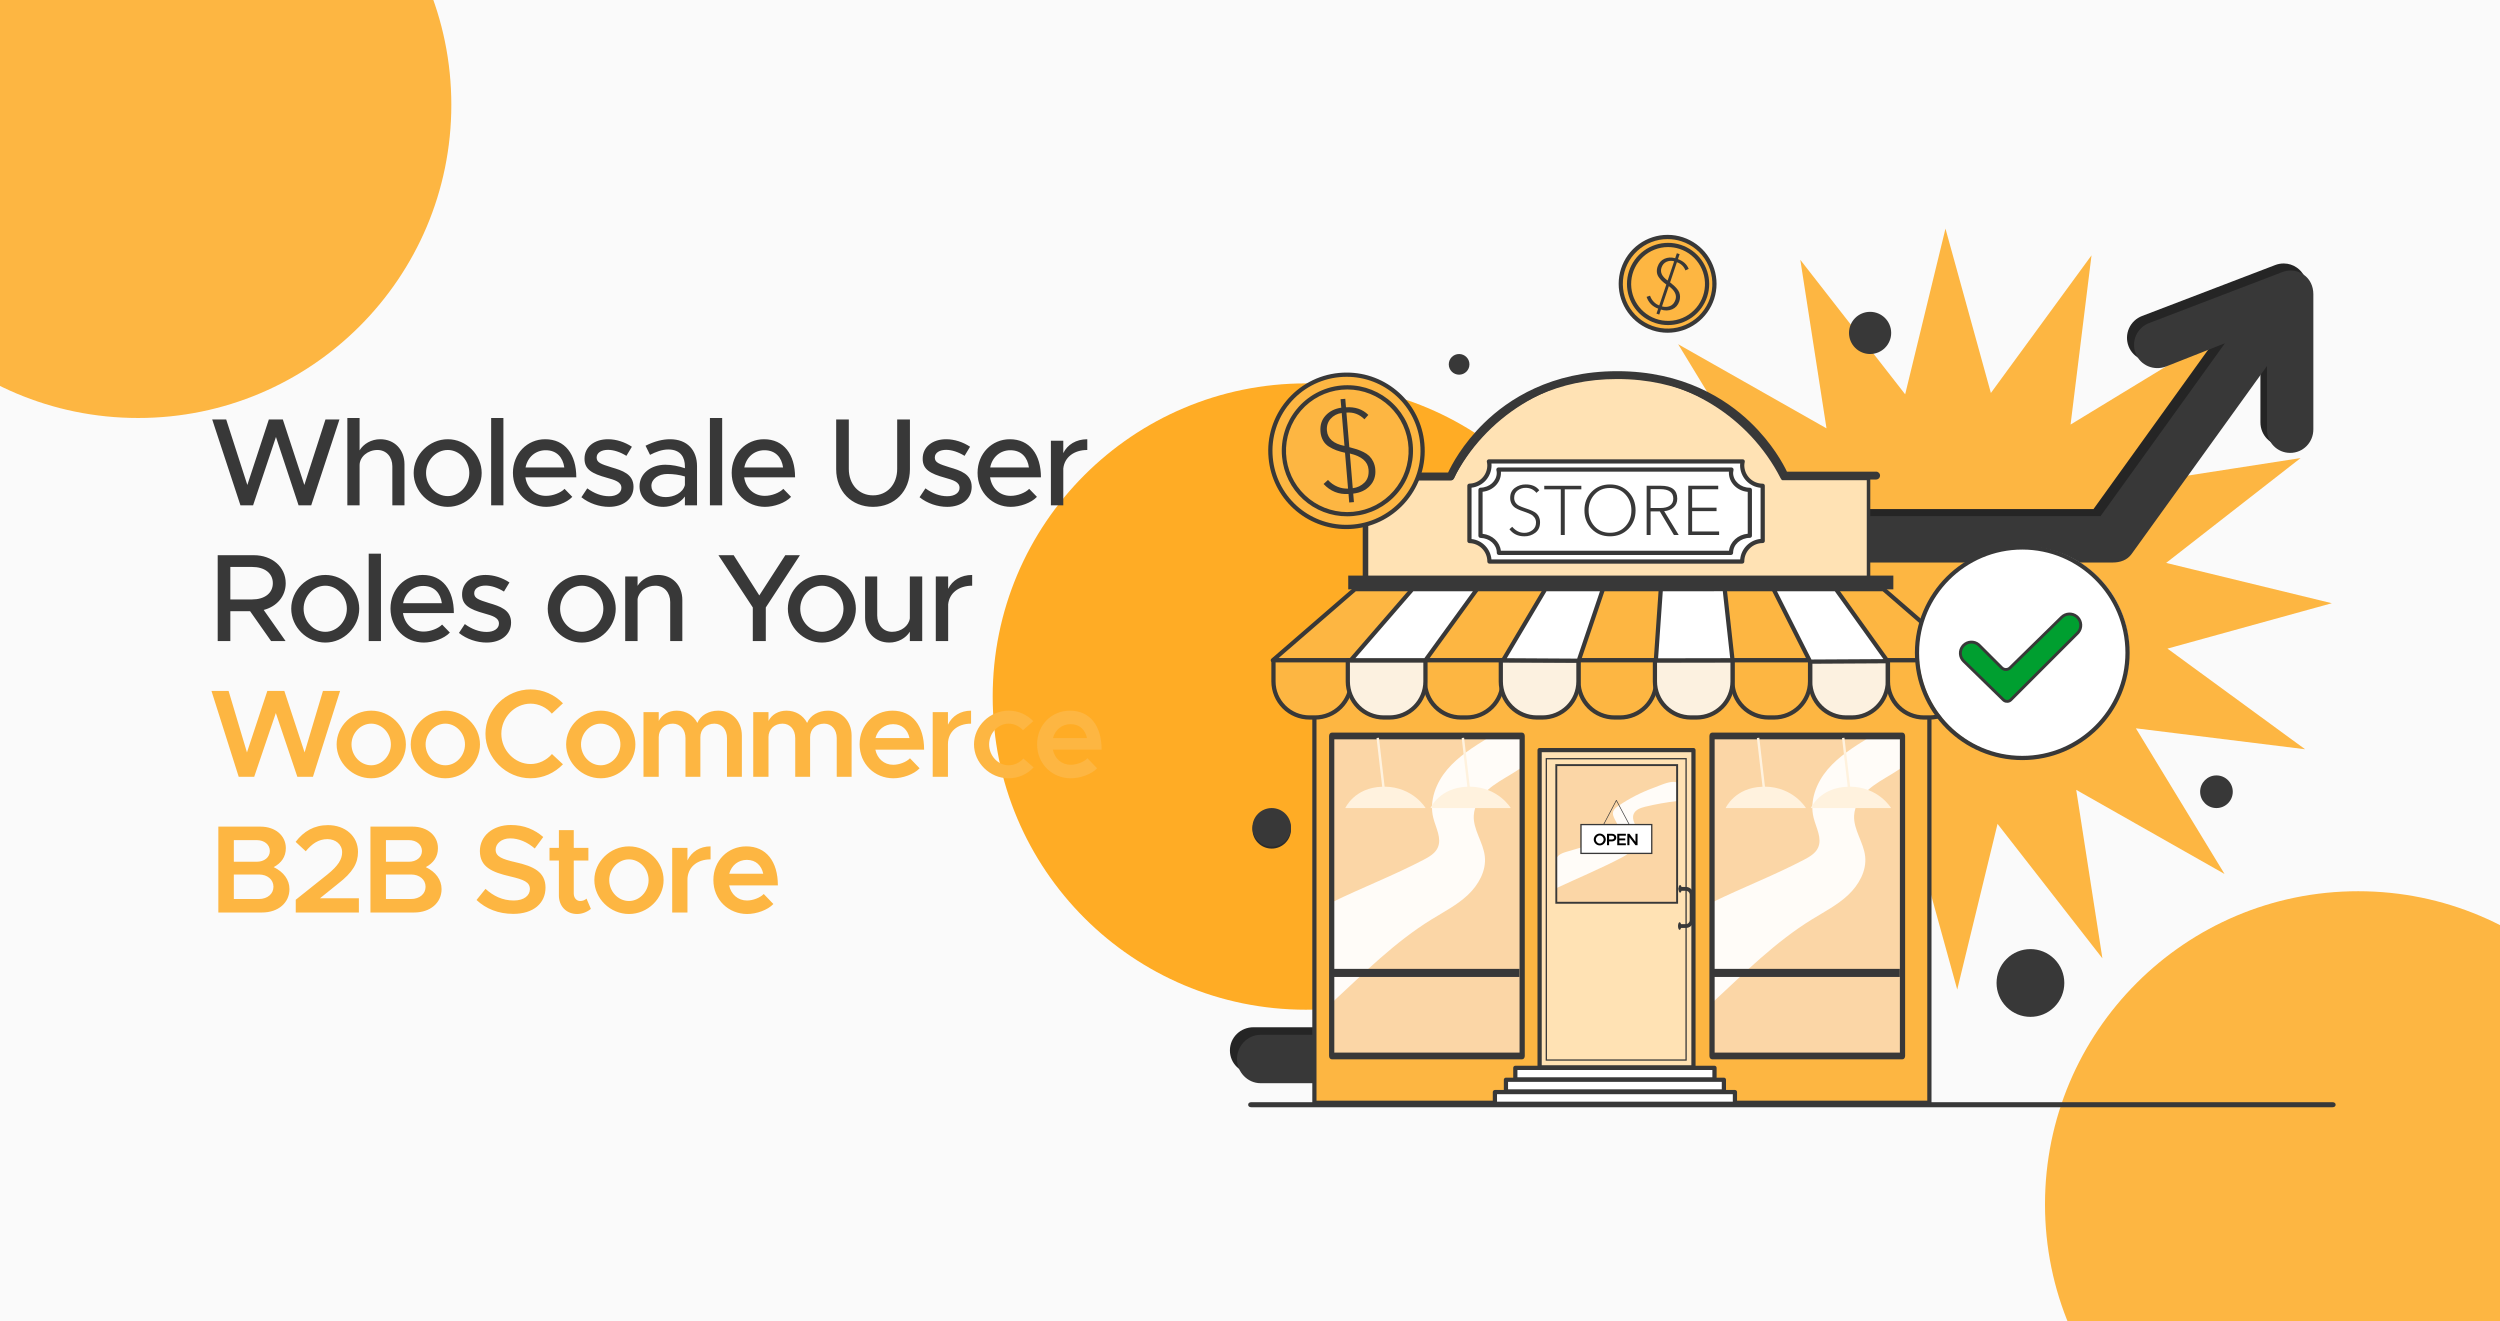 <svg xmlns="http://www.w3.org/2000/svg" width="350" height="185" viewBox="0 0 350 185" fill="none"><g clip-path="url(#clip0_1681_24253)"><rect width="350" height="185" fill="#FAFAFA"></rect><g filter="url(#filter0_f_1681_24253)"><circle cx="19.343" cy="14.676" r="43.843" fill="#FDB642"></circle></g><g filter="url(#filter1_f_1681_24253)"><circle cx="182.819" cy="97.517" r="43.843" fill="#FFAC25"></circle></g><g filter="url(#filter2_f_1681_24253)"><circle cx="330.142" cy="168.614" r="43.843" fill="#FDB642"></circle></g><path d="M33.664 70.75L29.709 58.727H31.669L34.627 67.897L37.637 58.727H39.597L42.607 67.897L45.564 58.727H47.524L43.569 70.75H41.802L38.634 61.178L35.432 70.75H33.664ZM53.231 61.492C55.226 61.492 56.626 62.945 56.626 64.993V70.75H54.928V65.29C54.928 63.943 54.071 62.998 52.846 62.998C51.481 62.998 50.343 63.96 50.343 65.132V70.75H48.628V58.517H50.343V63.05C50.886 62.14 51.988 61.492 53.231 61.492ZM62.692 70.96C60.102 70.96 57.914 68.79 57.914 66.218C57.914 63.645 60.102 61.492 62.692 61.492C65.264 61.492 67.434 63.645 67.434 66.218C67.434 68.79 65.264 70.96 62.692 70.96ZM62.692 69.455C64.319 69.455 65.702 67.985 65.702 66.218C65.702 64.468 64.319 62.998 62.692 62.998C61.029 62.998 59.647 64.468 59.647 66.218C59.647 67.985 61.029 69.455 62.692 69.455ZM68.761 70.75V58.517H70.476V70.75H68.761ZM76.447 69.42C77.392 69.42 78.495 69 79.037 68.44L80.122 69.56C79.317 70.418 77.742 70.96 76.465 70.96C73.945 70.96 71.81 68.983 71.81 66.2C71.81 63.487 73.822 61.492 76.325 61.492C79.09 61.492 80.682 63.593 80.682 66.83H73.56C73.787 68.335 74.89 69.42 76.447 69.42ZM76.395 63.032C74.995 63.032 73.857 63.977 73.577 65.448H79.002C78.81 64.047 77.952 63.032 76.395 63.032ZM85.263 70.96C83.933 70.96 82.48 70.487 81.395 69.612L82.218 68.37C83.18 69.07 84.213 69.472 85.28 69.472C86.295 69.472 86.995 69 86.995 68.3C86.995 67.46 86.068 67.198 84.948 66.882C82.865 66.305 81.833 65.71 81.833 64.24C81.815 62.578 83.198 61.492 85.123 61.492C86.295 61.492 87.485 61.895 88.465 62.542L87.695 63.82C86.82 63.278 85.91 62.98 85.123 62.98C84.23 62.98 83.53 63.365 83.53 64.047C83.53 64.748 84.09 64.957 85.613 65.43C87.1 65.868 88.693 66.358 88.693 68.16C88.693 69.875 87.24 70.96 85.263 70.96ZM93.804 61.492C96.236 61.492 97.584 63.032 97.584 65.272V70.75H95.886V69.507C95.221 70.453 93.979 70.96 92.876 70.96C90.951 70.96 89.534 69.84 89.534 68.073C89.534 66.27 91.161 65.062 93.156 65.062C94.049 65.062 95.011 65.255 95.886 65.552V65.272C95.886 64.135 95.361 62.928 93.559 62.928C92.666 62.928 91.791 63.278 91.004 63.68L90.374 62.403C91.669 61.755 92.806 61.492 93.804 61.492ZM93.209 69.595C94.329 69.595 95.589 69.035 95.886 67.915V66.707C95.151 66.48 94.311 66.358 93.419 66.358C92.211 66.358 91.196 67.04 91.196 68.02C91.196 69 92.071 69.595 93.209 69.595ZM99.389 70.75V58.517H101.104V70.75H99.389ZM107.075 69.42C108.02 69.42 109.122 69 109.665 68.44L110.75 69.56C109.945 70.418 108.37 70.96 107.092 70.96C104.572 70.96 102.437 68.983 102.437 66.2C102.437 63.487 104.45 61.492 106.952 61.492C109.717 61.492 111.31 63.593 111.31 66.83H104.187C104.415 68.335 105.517 69.42 107.075 69.42ZM107.022 63.032C105.622 63.032 104.485 63.977 104.205 65.448H109.63C109.437 64.047 108.58 63.032 107.022 63.032ZM122.228 70.96C119.2 70.96 117.065 68.772 117.065 65.692V58.727H118.833V65.657C118.833 67.81 120.233 69.35 122.228 69.35C124.205 69.35 125.605 67.81 125.605 65.657V58.727H127.39V65.692C127.39 68.772 125.238 70.96 122.228 70.96ZM132.606 70.96C131.276 70.96 129.823 70.487 128.738 69.612L129.561 68.37C130.523 69.07 131.556 69.472 132.623 69.472C133.638 69.472 134.338 69 134.338 68.3C134.338 67.46 133.411 67.198 132.291 66.882C130.208 66.305 129.176 65.71 129.176 64.24C129.158 62.578 130.541 61.492 132.466 61.492C133.638 61.492 134.828 61.895 135.808 62.542L135.038 63.82C134.163 63.278 133.253 62.98 132.466 62.98C131.573 62.98 130.873 63.365 130.873 64.047C130.873 64.748 131.433 64.957 132.956 65.43C134.443 65.868 136.036 66.358 136.036 68.16C136.036 69.875 134.583 70.96 132.606 70.96ZM141.497 69.42C142.442 69.42 143.544 69 144.087 68.44L145.172 69.56C144.367 70.418 142.792 70.96 141.514 70.96C138.994 70.96 136.859 68.983 136.859 66.2C136.859 63.487 138.872 61.492 141.374 61.492C144.139 61.492 145.732 63.593 145.732 66.83H138.609C138.837 68.335 139.939 69.42 141.497 69.42ZM141.444 63.032C140.044 63.032 138.907 63.977 138.627 65.448H144.052C143.859 64.047 143.002 63.032 141.444 63.032ZM148.86 63.435C149.437 62.245 150.662 61.492 152.22 61.492V62.998C150.347 62.998 149.017 64.03 148.86 65.605V70.75H147.127V61.703H148.86V63.435ZM39.999 81.647C39.999 83.502 38.739 84.92 36.919 85.392L39.982 89.75H37.952L35.012 85.567H32.247V89.75H30.479V77.728H35.537C38.074 77.728 39.999 79.355 39.999 81.647ZM32.247 79.373V83.922H35.292C37.024 83.922 38.197 83.065 38.197 81.647C38.197 80.23 37.024 79.373 35.292 79.373H32.247ZM45.55 89.96C42.96 89.96 40.772 87.79 40.772 85.218C40.772 82.645 42.96 80.493 45.55 80.493C48.122 80.493 50.292 82.645 50.292 85.218C50.292 87.79 48.122 89.96 45.55 89.96ZM45.55 88.455C47.177 88.455 48.56 86.985 48.56 85.218C48.56 83.468 47.177 81.998 45.55 81.998C43.887 81.998 42.505 83.468 42.505 85.218C42.505 86.985 43.887 88.455 45.55 88.455ZM51.62 89.75V77.517H53.334V89.75H51.62ZM59.305 88.42C60.25 88.42 61.353 88 61.895 87.44L62.98 88.56C62.175 89.418 60.6 89.96 59.323 89.96C56.803 89.96 54.668 87.983 54.668 85.2C54.668 82.487 56.68 80.493 59.183 80.493C61.948 80.493 63.54 82.593 63.54 85.83H56.418C56.645 87.335 57.748 88.42 59.305 88.42ZM59.253 82.032C57.853 82.032 56.715 82.978 56.435 84.448H61.86C61.668 83.047 60.81 82.032 59.253 82.032ZM68.121 89.96C66.791 89.96 65.338 89.487 64.253 88.612L65.076 87.37C66.038 88.07 67.071 88.472 68.138 88.472C69.153 88.472 69.853 88 69.853 87.3C69.853 86.46 68.926 86.198 67.806 85.882C65.723 85.305 64.691 84.71 64.691 83.24C64.673 81.578 66.056 80.493 67.981 80.493C69.153 80.493 70.343 80.895 71.323 81.543L70.553 82.82C69.678 82.278 68.768 81.98 67.981 81.98C67.088 81.98 66.388 82.365 66.388 83.047C66.388 83.748 66.948 83.957 68.471 84.43C69.958 84.868 71.551 85.358 71.551 87.16C71.551 88.875 70.098 89.96 68.121 89.96ZM81.459 89.96C78.869 89.96 76.682 87.79 76.682 85.218C76.682 82.645 78.869 80.493 81.459 80.493C84.032 80.493 86.202 82.645 86.202 85.218C86.202 87.79 84.032 89.96 81.459 89.96ZM81.459 88.455C83.087 88.455 84.469 86.985 84.469 85.218C84.469 83.468 83.087 81.998 81.459 81.998C79.797 81.998 78.414 83.468 78.414 85.218C78.414 86.985 79.797 88.455 81.459 88.455ZM92.131 80.493C94.126 80.493 95.526 81.945 95.526 83.993V89.75H93.829V84.29C93.829 82.942 92.971 81.998 91.746 81.998C90.486 81.998 89.401 82.82 89.261 83.888V89.75H87.529V80.703H89.261V82.015C89.804 81.123 90.906 80.493 92.131 80.493ZM105.392 89.75V85.043L100.58 77.728H102.715L106.302 83.362L109.942 77.728H111.99L107.212 85.043V89.75H105.392ZM115.078 89.96C112.488 89.96 110.3 87.79 110.3 85.218C110.3 82.645 112.488 80.493 115.078 80.493C117.65 80.493 119.82 82.645 119.82 85.218C119.82 87.79 117.65 89.96 115.078 89.96ZM115.078 88.455C116.705 88.455 118.088 86.985 118.088 85.218C118.088 83.468 116.705 81.998 115.078 81.998C113.415 81.998 112.033 83.468 112.033 85.218C112.033 86.985 113.415 88.455 115.078 88.455ZM127.377 80.703H129.11V89.75H127.377V88.438C126.835 89.33 125.732 89.96 124.507 89.96C122.512 89.96 121.112 88.507 121.112 86.46V80.703H122.81V86.162C122.81 87.51 123.667 88.455 124.892 88.455C126.152 88.455 127.237 87.632 127.377 86.565V80.703ZM132.743 82.435C133.321 81.245 134.546 80.493 136.103 80.493V81.998C134.231 81.998 132.901 83.03 132.743 84.605V89.75H131.011V80.703H132.743V82.435Z" fill="#383838"></path><path d="M33.419 108.75L29.604 96.728H32.002L34.574 105.337L37.427 96.728H39.807L42.642 105.337L45.214 96.728H47.612L43.814 108.75H41.627L38.617 99.825L35.589 108.75H33.419ZM51.976 108.96C49.351 108.96 47.128 106.79 47.128 104.217C47.128 101.645 49.351 99.493 51.976 99.493C54.601 99.493 56.823 101.645 56.823 104.217C56.823 106.79 54.601 108.96 51.976 108.96ZM51.976 107.14C53.463 107.14 54.723 105.81 54.723 104.217C54.723 102.642 53.463 101.312 51.976 101.312C50.471 101.312 49.211 102.642 49.211 104.217C49.211 105.81 50.471 107.14 51.976 107.14ZM62.35 108.96C59.725 108.96 57.502 106.79 57.502 104.217C57.502 101.645 59.725 99.493 62.35 99.493C64.975 99.493 67.197 101.645 67.197 104.217C67.197 106.79 64.975 108.96 62.35 108.96ZM62.35 107.14C63.837 107.14 65.097 105.81 65.097 104.217C65.097 102.642 63.837 101.312 62.35 101.312C60.845 101.312 59.585 102.642 59.585 104.217C59.585 105.81 60.845 107.14 62.35 107.14ZM74.282 108.96C70.852 108.96 67.964 106.107 67.964 102.73C67.964 99.353 70.852 96.517 74.282 96.517C76.049 96.517 77.659 97.27 78.814 98.46L77.257 99.912C76.522 99.055 75.437 98.513 74.282 98.513C72.059 98.513 70.187 100.437 70.187 102.73C70.187 105.04 72.059 106.965 74.282 106.965C75.454 106.965 76.522 106.422 77.274 105.565L78.814 107C77.659 108.207 76.049 108.96 74.282 108.96ZM84.107 108.96C81.482 108.96 79.259 106.79 79.259 104.217C79.259 101.645 81.482 99.493 84.107 99.493C86.732 99.493 88.954 101.645 88.954 104.217C88.954 106.79 86.732 108.96 84.107 108.96ZM84.107 107.14C85.594 107.14 86.854 105.81 86.854 104.217C86.854 102.642 85.594 101.312 84.107 101.312C82.602 101.312 81.342 102.642 81.342 104.217C81.342 105.81 82.602 107.14 84.107 107.14ZM100.553 99.493C102.443 99.493 103.861 100.945 103.861 102.992V108.75H101.778V103.342C101.778 102.152 101.061 101.312 100.028 101.312C98.856 101.312 98.051 102.1 98.051 103.202V108.75H95.968V103.342C95.968 102.152 95.251 101.312 94.201 101.312C93.046 101.312 92.223 102.1 92.223 103.202V108.75H90.088V99.703H92.223V100.927C92.678 100.052 93.606 99.493 94.743 99.493C96.021 99.493 97.071 100.14 97.631 101.207C98.068 100.157 99.206 99.493 100.553 99.493ZM115.918 99.493C117.808 99.493 119.225 100.945 119.225 102.992V108.75H117.143V103.342C117.143 102.152 116.425 101.312 115.393 101.312C114.22 101.312 113.415 102.1 113.415 103.202V108.75H111.333V103.342C111.333 102.152 110.615 101.312 109.565 101.312C108.41 101.312 107.588 102.1 107.588 103.202V108.75H105.453V99.703H107.588V100.927C108.043 100.052 108.97 99.493 110.108 99.493C111.385 99.493 112.435 100.14 112.995 101.207C113.433 100.157 114.57 99.493 115.918 99.493ZM125.052 107.07C125.892 107.07 126.89 106.685 127.397 106.16L128.745 107.56C127.957 108.4 126.382 108.96 125.07 108.96C122.48 108.96 120.345 106.982 120.345 104.2C120.345 101.487 122.375 99.493 124.947 99.493C127.747 99.493 129.375 101.61 129.375 104.952H122.55C122.812 106.195 123.757 107.07 125.052 107.07ZM125.035 101.382C123.845 101.382 122.882 102.135 122.567 103.325H127.327C127.082 102.187 126.312 101.382 125.035 101.382ZM132.713 101.452C133.29 100.245 134.463 99.493 135.95 99.493V101.312C134.008 101.312 132.713 102.467 132.713 104.182V108.75H130.578V99.703H132.713V101.452ZM141.19 108.96C138.582 108.96 136.36 106.79 136.36 104.217C136.36 101.645 138.582 99.493 141.225 99.493C142.59 99.493 143.797 100.07 144.655 100.962L143.22 102.222C142.73 101.68 141.977 101.312 141.207 101.312C139.72 101.312 138.477 102.642 138.477 104.217C138.477 105.81 139.72 107.14 141.207 107.14C141.995 107.14 142.765 106.772 143.272 106.195L144.707 107.437C143.832 108.365 142.625 108.96 141.19 108.96ZM149.903 107.07C150.743 107.07 151.74 106.685 152.248 106.16L153.595 107.56C152.808 108.4 151.233 108.96 149.92 108.96C147.33 108.96 145.195 106.982 145.195 104.2C145.195 101.487 147.225 99.493 149.798 99.493C152.598 99.493 154.225 101.61 154.225 104.952H147.4C147.663 106.195 148.608 107.07 149.903 107.07ZM149.885 101.382C148.695 101.382 147.733 102.135 147.418 103.325H152.178C151.933 102.187 151.163 101.382 149.885 101.382ZM30.567 127.75V115.727H36.464C38.547 115.727 40.017 116.987 40.017 118.737C40.017 119.962 39.387 120.82 38.319 121.397C39.702 122.062 40.524 123.165 40.524 124.477C40.524 126.402 38.932 127.75 36.692 127.75H30.567ZM32.737 120.645H35.939C37.007 120.645 37.777 120.015 37.777 119.14C37.777 118.247 37.007 117.617 35.939 117.617H32.737V120.645ZM32.737 125.86H36.254C37.444 125.86 38.284 125.142 38.284 124.145C38.284 123.147 37.444 122.43 36.254 122.43H32.737V125.86ZM41.405 127.75V125.965L45.833 122.43C47.355 121.205 47.898 120.295 47.898 119.315C47.898 118.177 46.935 117.477 45.85 117.477C44.59 117.477 43.68 118.125 42.805 119.175L41.388 117.862C42.525 116.375 43.978 115.517 45.92 115.517C48.3 115.517 50.12 117.04 50.12 119.262C50.12 120.855 49.385 122.132 47.32 123.725L44.8 125.755H50.243V127.75H41.405ZM51.862 127.75V115.727H57.76C59.842 115.727 61.312 116.987 61.312 118.737C61.312 119.962 60.682 120.82 59.615 121.397C60.997 122.062 61.82 123.165 61.82 124.477C61.82 126.402 60.227 127.75 57.987 127.75H51.862ZM54.032 120.645H57.235C58.302 120.645 59.072 120.015 59.072 119.14C59.072 118.247 58.302 117.617 57.235 117.617H54.032V120.645ZM54.032 125.86H57.55C58.74 125.86 59.58 125.142 59.58 124.145C59.58 123.147 58.74 122.43 57.55 122.43H54.032V125.86ZM71.856 127.943C69.791 127.943 68.041 127.242 66.712 126L67.972 124.442C69.074 125.44 70.352 126.07 71.927 126.07C73.414 126.07 74.184 125.335 74.184 124.477C74.184 123.48 73.326 123.147 71.401 122.692C68.916 122.115 67.184 121.397 67.184 119.14C67.184 117.04 68.969 115.5 71.507 115.5C73.414 115.5 74.849 116.147 76.056 117.18L74.867 118.79C73.817 117.88 72.609 117.372 71.419 117.372C70.212 117.372 69.389 118.107 69.389 118.947C69.389 119.927 70.281 120.277 72.189 120.715C74.692 121.275 76.371 122.08 76.371 124.267C76.371 126.42 74.727 127.943 71.856 127.943ZM82.111 125.807L82.724 127.242C82.216 127.68 81.481 127.96 80.799 127.96C79.294 127.96 78.244 126.875 78.244 125.352V120.47H76.931V118.702H78.244V116.217H80.326V118.702H82.374V120.47H80.326V125.09C80.326 125.702 80.711 126.14 81.219 126.14C81.586 126.14 81.919 126 82.111 125.807ZM88.056 127.96C85.431 127.96 83.208 125.79 83.208 123.217C83.208 120.645 85.431 118.492 88.056 118.492C90.681 118.492 92.903 120.645 92.903 123.217C92.903 125.79 90.681 127.96 88.056 127.96ZM88.056 126.14C89.543 126.14 90.803 124.81 90.803 123.217C90.803 121.642 89.543 120.312 88.056 120.312C86.551 120.312 85.291 121.642 85.291 123.217C85.291 124.81 86.551 126.14 88.056 126.14ZM96.243 120.452C96.82 119.245 97.993 118.492 99.48 118.492V120.312C97.537 120.312 96.243 121.467 96.243 123.182V127.75H94.108V118.702H96.243V120.452ZM104.579 126.07C105.419 126.07 106.417 125.685 106.924 125.16L108.272 126.56C107.484 127.4 105.909 127.96 104.597 127.96C102.007 127.96 99.872 125.982 99.872 123.2C99.872 120.487 101.902 118.492 104.474 118.492C107.274 118.492 108.902 120.61 108.902 123.952H102.077C102.339 125.195 103.284 126.07 104.579 126.07ZM104.562 120.382C103.372 120.382 102.409 121.135 102.094 122.325H106.854C106.609 121.187 105.839 120.382 104.562 120.382Z" fill="#FDB642"></path><path d="M272.366 32.007L278.723 55.018L292.812 35.746L289.88 59.438L310.272 47.026L298.496 67.792L322.086 64.128L303.259 78.807L326.456 84.45L303.445 90.806L322.716 104.896L299.024 101.964L311.436 122.356L290.67 110.579L294.335 134.169L279.655 115.342L274.013 138.539L267.656 115.528L253.566 134.8L256.499 111.108L236.107 123.52L247.883 102.754L224.293 106.418L243.12 91.739L219.924 86.097L242.935 79.739L223.663 65.65L247.355 68.583L234.942 48.191L255.709 59.967L252.045 36.376L266.723 55.203L272.366 32.007Z" fill="#FDB642"></path><path d="M319.706 62.416C317.885 62.416 316.459 60.941 316.459 59.121V50.253L297.477 76.6C296.858 77.465 295.849 77.836 294.786 77.836H259.214L216.443 148.858C215.847 149.849 214.775 150.307 213.621 150.307H175.484C173.664 150.307 172.188 148.881 172.188 147.061C172.188 145.241 173.664 143.815 175.484 143.815H211.755L254.526 72.755C255.122 71.763 256.194 71.273 257.349 71.273H293.088L310.501 47.069L302.254 50.322C300.554 50.973 298.648 50.17 297.996 48.47C297.842 48.068 297.768 47.638 297.78 47.207C297.791 46.776 297.888 46.352 298.065 45.958C298.241 45.565 298.494 45.21 298.808 44.914C299.122 44.619 299.491 44.388 299.895 44.236L318.553 37.097C318.93 36.955 319.33 36.883 319.732 36.886C320.388 36.887 321.026 37.09 321.561 37.469C322.455 38.083 322.951 39.102 322.951 40.188V59.121C322.952 60.941 321.526 62.416 319.706 62.416Z" fill="#252525"></path><path d="M320.623 63.405C318.802 63.405 317.377 61.929 317.377 60.109V51.242L298.428 77.553C297.81 78.418 296.836 78.752 295.773 78.752H260.203L217.432 149.987C216.836 150.979 215.764 151.648 214.609 151.648H176.473C174.652 151.648 173.177 150.081 173.177 148.261C173.177 146.441 174.652 144.874 176.473 144.874H212.744L255.515 73.78C256.112 72.789 257.183 72.261 258.338 72.261H294.077L311.489 48.056L303.242 51.31C301.542 51.962 299.636 51.159 298.985 49.459C298.83 49.056 298.756 48.627 298.768 48.196C298.78 47.765 298.877 47.34 299.053 46.947C299.229 46.553 299.482 46.198 299.796 45.903C300.11 45.607 300.48 45.377 300.883 45.225L319.542 38.085C319.919 37.943 320.318 37.872 320.721 37.874C321.379 37.874 321.957 38.073 322.515 38.457C323.409 39.072 323.868 40.09 323.868 41.176V60.109C323.869 61.929 322.443 63.405 320.623 63.405Z" fill="#383838"></path><path d="M326.543 155.014H175.185C174.94 155.014 174.741 154.907 174.741 154.661C174.741 154.416 174.94 154.308 175.185 154.308H326.543C326.789 154.308 326.988 154.416 326.988 154.661C326.988 154.906 326.789 155.014 326.543 155.014Z" fill="#383838"></path><path d="M249.547 66.735C245.302 58.479 236.578 52.449 226.346 52.449V52.416C216.325 52.416 207.511 58.479 203.266 66.735H191.062V81.978H261.629V66.735H249.547Z" fill="#FFE2B4"></path><path d="M261.676 82.26H191.18C191.016 82.26 190.78 81.962 190.78 81.799V66.692C190.78 66.529 191.016 66.453 191.18 66.453H203.086C207.602 57.915 216.747 52.149 226.428 52.149C226.476 52.153 226.523 52.169 226.565 52.196C236.179 52.249 245.24 57.912 249.727 66.45H261.676C261.839 66.45 261.841 66.526 261.841 66.689V81.796C261.841 81.962 261.839 82.26 261.676 82.26ZM191.557 81.695H261.347V67.229H249.547C249.436 67.229 249.335 67.047 249.283 66.947C244.905 58.393 235.934 52.807 226.428 52.807C226.379 52.807 226.333 52.765 226.292 52.744C216.821 52.796 207.898 58.43 203.53 66.964C203.479 67.064 203.377 67.231 203.266 67.231H191.557V81.695Z" fill="#383838"></path><path d="M270.115 93.905H184.014V154.392H270.115V93.905Z" fill="#FDB642"></path><path d="M270.114 154.689H184.017C183.939 154.689 183.863 154.658 183.808 154.602C183.752 154.546 183.721 154.471 183.721 154.392V93.905C183.721 93.826 183.752 93.751 183.808 93.695C183.863 93.64 183.939 93.609 184.017 93.609H270.114C270.153 93.609 270.192 93.616 270.228 93.631C270.264 93.646 270.296 93.668 270.324 93.695C270.351 93.723 270.373 93.755 270.388 93.791C270.403 93.827 270.411 93.866 270.411 93.905V154.392C270.411 154.431 270.403 154.47 270.388 154.506C270.373 154.542 270.351 154.575 270.324 154.602C270.296 154.63 270.264 154.652 270.228 154.666C270.192 154.681 270.153 154.689 270.114 154.689ZM184.31 154.096H269.818V94.201H184.31V154.096Z" fill="#383838"></path><path d="M266.351 103.04H239.684V147.833H266.351V103.04Z" fill="#FBD6A6"></path><g opacity="0.92"><path d="M266.528 103.04H262.001C261.865 103.124 261.729 103.208 261.593 103.292C259.526 104.572 257.423 105.882 255.854 107.738C254.285 109.594 253.313 112.124 253.903 114.483C254.256 115.894 255.133 117.368 254.524 118.686C254.158 119.478 253.347 119.95 252.575 120.355C248.442 122.524 244.056 124.215 239.862 126.252V140.248C244.277 136.155 248.557 131.868 253.671 128.715C255.408 127.644 257.25 126.699 258.738 125.301C260.225 123.904 261.342 121.929 261.123 119.9C260.911 117.924 259.477 116.166 259.576 114.179C259.646 112.805 260.458 111.56 261.481 110.636C262.504 109.713 263.726 109.054 264.9 108.337C265.455 107.998 265.996 107.639 266.532 107.272L266.528 103.04Z" fill="white"></path></g><path d="M266.35 148.304H239.684C239.481 148.304 239.317 148.092 239.317 147.833V103.04C239.317 102.779 239.481 102.568 239.684 102.568H266.35C266.553 102.568 266.717 102.78 266.717 103.04V147.833C266.717 148.094 266.553 148.304 266.35 148.304ZM240.051 147.362H265.984V103.51H240.051V147.362Z" fill="#383838"></path><path d="M265.974 136.773V135.641H239.953V136.773H265.974Z" fill="#383838"></path><g style="mix-blend-mode:multiply"><path d="M247.097 110.128L246.301 103.283L245.962 103.323L246.755 110.142C242.857 110.259 241.586 113.133 241.586 113.133H252.836C252.836 113.133 251.102 110.187 247.097 110.128Z" fill="#FFF2DE"></path></g><g style="mix-blend-mode:multiply"><path d="M259.019 110.128L258.222 103.283L257.884 103.323L258.678 110.142C254.779 110.259 253.508 113.133 253.508 113.133H264.758C264.758 113.133 263.024 110.187 259.019 110.128Z" fill="#FFF2DE"></path></g><path d="M213.102 103.04H186.436V147.833H213.102V103.04Z" fill="#FBD6A6"></path><g opacity="0.92"><path d="M213.28 103.04H208.753L208.344 103.292C206.277 104.572 204.174 105.882 202.606 107.738C201.037 109.594 200.065 112.124 200.655 114.483C201.008 115.894 201.885 117.368 201.276 118.686C200.91 119.478 200.099 119.95 199.327 120.355C195.193 122.524 190.808 124.215 186.614 126.252V140.248C191.028 136.155 195.308 131.868 200.422 128.715C202.16 127.644 204.002 126.699 205.49 125.301C206.978 123.904 208.094 121.929 207.875 119.9C207.663 117.924 206.229 116.166 206.327 114.179C206.398 112.805 207.209 111.56 208.233 110.636C209.257 109.713 210.478 109.054 211.652 108.337C212.206 107.998 212.748 107.639 213.284 107.272L213.28 103.04Z" fill="white"></path></g><path d="M213.102 148.304H186.436C186.233 148.304 186.069 148.092 186.069 147.833V103.04C186.069 102.779 186.233 102.568 186.436 102.568H213.102C213.305 102.568 213.469 102.78 213.469 103.04V147.833C213.469 148.094 213.303 148.304 213.102 148.304ZM186.803 147.362H212.738V103.51H186.803V147.362Z" fill="#383838"></path><path d="M212.726 136.774V135.642H186.704V136.774H212.726Z" fill="#383838"></path><g style="mix-blend-mode:multiply"><path d="M193.848 110.128L193.052 103.283L192.714 103.323L193.507 110.142C189.609 110.259 188.337 113.133 188.337 113.133H199.588C199.588 113.133 197.853 110.187 193.848 110.128Z" fill="#FFF2DE"></path></g><g style="mix-blend-mode:multiply"><path d="M205.771 110.128L204.974 103.283L204.636 103.323L205.429 110.142C201.531 110.259 200.26 113.133 200.26 113.133H211.51C211.51 113.133 209.774 110.187 205.771 110.128Z" fill="#FFF2DE"></path></g><path d="M237.085 105.012H215.545V149.438H237.085V105.012Z" fill="#FFE2B4"></path><path d="M237.083 149.734H215.545C215.506 149.734 215.467 149.727 215.431 149.712C215.396 149.697 215.363 149.675 215.335 149.648C215.308 149.62 215.286 149.587 215.271 149.551C215.256 149.515 215.249 149.477 215.249 149.438V105.012C215.249 104.973 215.256 104.935 215.271 104.899C215.286 104.863 215.308 104.83 215.335 104.803C215.363 104.775 215.396 104.753 215.431 104.738C215.467 104.723 215.506 104.716 215.545 104.716H237.083C237.162 104.716 237.237 104.747 237.293 104.803C237.348 104.858 237.38 104.934 237.38 105.012V149.438C237.38 149.517 237.348 149.592 237.293 149.648C237.237 149.703 237.162 149.734 237.083 149.734ZM215.843 149.142H236.79V105.309H215.843V149.142Z" fill="#383838"></path><path d="M236.142 148.495H216.395V106.129H236.142V148.495ZM216.575 148.316H235.962V106.309H216.575V148.316Z" fill="#383838"></path><path d="M234.796 107.116H217.88V126.384H234.796V107.116Z" fill="#FBD6A6"></path><g opacity="0.92"><path d="M230.33 112.941C231.802 112.587 233.293 112.321 234.796 112.144V110.426C234.796 109.801 235.026 109.48 234.334 109.461C233.487 109.437 232.348 109.985 231.562 110.271C229.792 110.913 228.109 111.774 226.552 112.834C226.27 113.026 225.979 113.244 225.863 113.563C225.562 114.385 226.576 115.148 226.568 116.023C226.564 116.487 226.259 116.907 225.877 117.171C225.494 117.435 225.041 117.569 224.595 117.7L219.404 119.222C218.97 119.349 218.522 119.485 218.184 119.783C217.582 120.313 217.88 120.923 217.88 121.6V124.343C220.929 122.925 224.063 121.616 227.042 120.058C227.781 119.672 228.491 119.179 228.947 118.483C229.156 118.174 229.296 117.823 229.356 117.455C229.417 117.086 229.396 116.71 229.296 116.35C229.08 115.574 228.365 114.783 228.724 113.942C228.982 113.34 229.694 113.099 230.33 112.941Z" fill="white"></path></g><path d="M234.93 126.519H217.748V106.982H234.934L234.93 126.519ZM218.015 126.248H234.66V107.251H218.015V126.248ZM236.018 129.914H235.274C235.202 129.914 235.134 129.886 235.083 129.835C235.033 129.785 235.004 129.716 235.004 129.645C235.004 129.573 235.033 129.505 235.083 129.454C235.134 129.404 235.202 129.375 235.274 129.375H236.018C236.162 129.375 236.3 129.318 236.401 129.216C236.503 129.115 236.56 128.977 236.56 128.833V125.251C236.56 125.107 236.503 124.969 236.401 124.868C236.3 124.766 236.162 124.709 236.018 124.709H235.274C235.202 124.709 235.134 124.68 235.083 124.63C235.033 124.579 235.004 124.511 235.004 124.439C235.004 124.368 235.033 124.299 235.083 124.248C235.134 124.198 235.202 124.169 235.274 124.169H236.018C236.305 124.17 236.58 124.284 236.782 124.487C236.985 124.689 237.099 124.964 237.099 125.251V128.833C237.099 129.12 236.985 129.395 236.782 129.597C236.58 129.8 236.305 129.914 236.018 129.914Z" fill="#383838"></path><path d="M235.438 124.439C235.438 124.142 235.338 123.901 235.214 123.901C235.09 123.901 234.989 124.142 234.989 124.439C234.989 124.736 235.09 124.977 235.214 124.977C235.337 124.977 235.438 124.737 235.438 124.439ZM235.371 129.645C235.371 129.348 235.27 129.106 235.147 129.106C235.023 129.106 234.922 129.348 234.922 129.645C234.922 129.942 235.023 130.183 235.147 130.183C235.271 130.183 235.371 129.943 235.371 129.645Z" fill="#383838"></path><path d="M263.684 82.479H189.701L178.196 92.439H275.19L263.684 82.479Z" fill="#FDB642"></path><path d="M275.189 92.736H178.195C178.135 92.736 178.076 92.717 178.027 92.683C177.977 92.648 177.939 92.599 177.918 92.543C177.897 92.486 177.894 92.425 177.909 92.366C177.923 92.308 177.956 92.255 178.001 92.216L189.507 82.255C189.561 82.209 189.63 82.184 189.701 82.184H263.687C263.758 82.184 263.827 82.209 263.881 82.255L275.383 92.216C275.429 92.255 275.461 92.308 275.476 92.366C275.491 92.425 275.488 92.486 275.466 92.543C275.445 92.599 275.408 92.648 275.358 92.683C275.308 92.717 275.249 92.736 275.189 92.736ZM178.989 92.143H274.395L263.574 82.775H189.811L178.989 92.143Z" fill="#383838"></path><path d="M258.465 100.447H259.251C260.588 100.447 261.87 99.916 262.815 98.971C263.761 98.025 264.292 96.743 264.292 95.406V92.443H253.424V95.406C253.424 96.743 253.955 98.025 254.901 98.971C255.846 99.916 257.128 100.447 258.465 100.447Z" fill="#FCF1E0"></path><path d="M259.253 100.744H258.465C257.05 100.742 255.693 100.179 254.693 99.179C253.692 98.178 253.129 96.822 253.127 95.407V92.443C253.127 92.364 253.159 92.289 253.214 92.233C253.27 92.178 253.345 92.146 253.424 92.146H264.291C264.37 92.146 264.445 92.178 264.501 92.233C264.556 92.289 264.587 92.364 264.587 92.443V95.407C264.586 96.821 264.023 98.177 263.023 99.177C262.024 100.178 260.668 100.741 259.253 100.744ZM253.722 92.736V95.407C253.724 96.665 254.224 97.871 255.114 98.76C256.003 99.65 257.209 100.15 258.467 100.151H259.253C260.511 100.15 261.717 99.65 262.607 98.76C263.496 97.871 263.997 96.665 263.998 95.407V92.736H253.722Z" fill="#383838"></path><path d="M264.314 92.439H275.181V99.247C275.181 99.565 275.055 99.87 274.83 100.095C274.605 100.32 274.3 100.446 273.982 100.446H265.514C265.196 100.446 264.891 100.32 264.666 100.095C264.441 99.87 264.314 99.565 264.314 99.247V92.439Z" fill="#FDB642"></path><path d="M270.142 100.744H269.355C267.94 100.742 266.583 100.179 265.583 99.178C264.582 98.178 264.02 96.822 264.018 95.407V92.443C264.018 92.364 264.049 92.289 264.105 92.233C264.16 92.178 264.236 92.146 264.314 92.146H275.181C275.26 92.146 275.335 92.178 275.391 92.233C275.447 92.289 275.478 92.364 275.478 92.443V95.407C275.476 96.821 274.913 98.178 273.913 99.178C272.913 100.179 271.556 100.742 270.142 100.744ZM264.611 92.736V95.407C264.612 96.664 265.112 97.87 266.002 98.76C266.891 99.649 268.097 100.15 269.355 100.151H270.142C271.399 100.15 272.605 99.649 273.495 98.76C274.384 97.87 274.884 96.664 274.886 95.407V92.736H264.611Z" fill="#383838"></path><path d="M242.537 92.439H253.405V99.247C253.405 99.565 253.278 99.87 253.053 100.095C252.828 100.32 252.523 100.446 252.205 100.446H243.737C243.419 100.446 243.114 100.32 242.889 100.095C242.664 99.87 242.537 99.565 242.537 99.247V92.439Z" fill="#FDB642"></path><path d="M248.365 100.744H247.579C246.164 100.742 244.807 100.179 243.807 99.179C242.806 98.178 242.243 96.822 242.241 95.407V92.443C242.241 92.364 242.272 92.289 242.328 92.233C242.384 92.178 242.459 92.146 242.538 92.146H253.405C253.444 92.146 253.482 92.154 253.518 92.169C253.554 92.184 253.587 92.206 253.614 92.233C253.642 92.261 253.663 92.293 253.678 92.329C253.693 92.365 253.701 92.404 253.701 92.443V95.407C253.699 96.821 253.136 98.178 252.136 99.178C251.136 100.179 249.78 100.741 248.365 100.744ZM242.834 92.736V95.407C242.835 96.665 243.336 97.871 244.225 98.76C245.115 99.65 246.321 100.15 247.579 100.151H248.365C249.623 100.15 250.829 99.65 251.718 98.76C252.608 97.871 253.108 96.665 253.11 95.407V92.736H242.834Z" fill="#383838"></path><path d="M220.988 92.439H231.855V99.247C231.855 99.565 231.729 99.87 231.504 100.095C231.279 100.32 230.974 100.446 230.655 100.446H222.187C221.869 100.446 221.564 100.32 221.339 100.095C221.114 99.87 220.988 99.565 220.988 99.247V92.439Z" fill="#FDB642"></path><path d="M226.815 100.744H226.029C224.614 100.742 223.258 100.179 222.257 99.179C221.256 98.178 220.693 96.822 220.692 95.407V92.443C220.692 92.364 220.723 92.289 220.778 92.233C220.834 92.178 220.909 92.146 220.988 92.146H231.855C231.894 92.146 231.933 92.154 231.969 92.169C232.005 92.184 232.037 92.206 232.065 92.233C232.092 92.261 232.114 92.293 232.129 92.329C232.143 92.365 232.151 92.404 232.151 92.443V95.407C232.149 96.821 231.587 98.178 230.586 99.178C229.586 100.179 228.23 100.741 226.815 100.744ZM221.284 92.736V95.407C221.286 96.665 221.786 97.871 222.676 98.76C223.565 99.65 224.771 100.15 226.029 100.151H226.815C228.073 100.15 229.279 99.65 230.169 98.76C231.058 97.871 231.559 96.665 231.56 95.407V92.736H221.284Z" fill="#383838"></path><path d="M199.495 92.439H210.362V99.247C210.362 99.565 210.235 99.87 210.011 100.095C209.786 100.32 209.48 100.446 209.162 100.446H200.694C200.376 100.446 200.071 100.32 199.846 100.095C199.621 99.87 199.495 99.565 199.495 99.247V92.439Z" fill="#FDB642"></path><path d="M205.322 100.744H204.536C203.121 100.742 201.764 100.179 200.764 99.178C199.763 98.178 199.201 96.822 199.199 95.407V92.443C199.199 92.404 199.206 92.365 199.221 92.329C199.236 92.293 199.258 92.261 199.285 92.233C199.313 92.206 199.345 92.184 199.381 92.169C199.417 92.154 199.456 92.146 199.495 92.146H210.362C210.401 92.146 210.439 92.154 210.475 92.169C210.511 92.184 210.544 92.206 210.571 92.233C210.599 92.261 210.621 92.293 210.636 92.329C210.651 92.365 210.658 92.404 210.658 92.443V95.407C210.656 96.821 210.094 98.178 209.093 99.178C208.093 100.179 206.737 100.741 205.322 100.744ZM199.791 92.736V95.407C199.793 96.665 200.293 97.871 201.182 98.76C202.072 99.65 203.278 100.15 204.536 100.151H205.322C206.58 100.15 207.786 99.65 208.676 98.76C209.565 97.871 210.065 96.665 210.067 95.407V92.736H199.791Z" fill="#383838"></path><path fill-rule="evenodd" clip-rule="evenodd" d="M189.152 92.439H178.285V95.843V95.93C178.31 96.796 179.07 98.774 182 100.446H187.953C188.271 100.446 188.576 100.32 188.801 100.095C189.026 99.87 189.152 99.565 189.152 99.247V92.439Z" fill="#FDB642"></path><path d="M184.113 100.744H183.326C181.911 100.742 180.555 100.179 179.554 99.179C178.554 98.178 177.991 96.822 177.989 95.407V92.443C177.989 92.364 178.02 92.289 178.076 92.233C178.131 92.178 178.207 92.146 178.285 92.146H189.152C189.191 92.146 189.23 92.154 189.266 92.169C189.302 92.184 189.334 92.206 189.362 92.233C189.389 92.261 189.411 92.293 189.426 92.329C189.441 92.365 189.448 92.404 189.448 92.443V95.407C189.447 96.821 188.884 98.178 187.884 99.178C186.884 100.179 185.527 100.742 184.113 100.744ZM178.584 92.736V95.407C178.585 96.665 179.086 97.871 179.975 98.76C180.865 99.65 182.071 100.15 183.329 100.151H184.115C185.373 100.15 186.579 99.65 187.468 98.76C188.358 97.871 188.858 96.665 188.86 95.407V92.736H178.584Z" fill="#383838"></path><path d="M236.73 100.447H237.516C238.853 100.447 240.135 99.916 241.081 98.971C242.026 98.025 242.557 96.743 242.558 95.406V92.443H231.69V95.406C231.69 96.743 232.221 98.025 233.167 98.971C234.112 99.916 235.394 100.447 236.73 100.447Z" fill="#FCF1E0"></path><path d="M237.517 100.744H236.73C235.315 100.742 233.959 100.179 232.958 99.179C231.957 98.178 231.395 96.822 231.393 95.407V92.443C231.393 92.404 231.4 92.365 231.415 92.329C231.43 92.293 231.452 92.261 231.48 92.233C231.507 92.206 231.54 92.184 231.576 92.169C231.612 92.154 231.65 92.146 231.689 92.146H242.556C242.595 92.146 242.634 92.154 242.67 92.169C242.706 92.184 242.738 92.206 242.766 92.233C242.793 92.261 242.815 92.293 242.83 92.329C242.845 92.365 242.852 92.404 242.852 92.443V95.407C242.85 96.821 242.288 98.178 241.288 99.178C240.287 100.179 238.931 100.741 237.517 100.744ZM231.986 92.736V95.407C231.987 96.665 232.487 97.871 233.377 98.76C234.266 99.65 235.473 100.15 236.73 100.151H237.517C238.775 100.15 239.981 99.65 240.87 98.76C241.76 97.871 242.26 96.665 242.261 95.407V92.736H231.986Z" fill="#383838"></path><path d="M215.154 100.447H215.939C216.601 100.447 217.257 100.317 217.868 100.064C218.48 99.81 219.036 99.439 219.504 98.971C219.972 98.503 220.343 97.947 220.597 97.336C220.85 96.724 220.98 96.069 220.98 95.406V92.443H210.113V95.406C210.113 96.743 210.644 98.025 211.589 98.971C212.535 99.916 213.817 100.447 215.154 100.447Z" fill="#FCF1E0"></path><path d="M215.939 100.744H215.154C213.739 100.742 212.382 100.179 211.381 99.179C210.381 98.178 209.818 96.822 209.816 95.407V92.443C209.816 92.364 209.847 92.289 209.903 92.233C209.958 92.178 210.034 92.146 210.112 92.146H220.98C221.018 92.146 221.057 92.154 221.093 92.169C221.129 92.184 221.162 92.206 221.189 92.233C221.217 92.261 221.238 92.293 221.253 92.329C221.268 92.365 221.276 92.404 221.276 92.443V95.407C221.274 96.822 220.711 98.178 219.711 99.178C218.71 100.179 217.354 100.742 215.939 100.744ZM210.409 92.736V95.407C210.411 96.665 210.912 97.871 211.801 98.76C212.691 99.65 213.897 100.15 215.155 100.151H215.94C217.198 100.15 218.404 99.65 219.294 98.76C220.183 97.871 220.684 96.665 220.685 95.407V92.736H210.409Z" fill="#383838"></path><path d="M193.735 100.447H194.521C195.858 100.447 197.14 99.916 198.085 98.971C199.031 98.025 199.562 96.743 199.562 95.406V92.443H188.695V95.406C188.695 96.743 189.226 98.025 190.171 98.97C191.116 99.915 192.398 100.447 193.735 100.447Z" fill="#FCF1E0"></path><path d="M194.521 100.744H193.735C192.32 100.742 190.963 100.179 189.963 99.179C188.962 98.178 188.399 96.822 188.397 95.407V92.443C188.397 92.364 188.429 92.289 188.484 92.233C188.54 92.178 188.615 92.146 188.694 92.146H199.561C199.64 92.146 199.715 92.178 199.771 92.233C199.826 92.289 199.857 92.364 199.857 92.443V95.407C199.856 96.821 199.293 98.178 198.293 99.178C197.292 100.179 195.936 100.742 194.521 100.744ZM188.99 92.736V95.407C188.992 96.665 189.492 97.871 190.382 98.76C191.271 99.65 192.477 100.15 193.735 100.151H194.521C195.779 100.15 196.985 99.65 197.875 98.76C198.764 97.871 199.265 96.665 199.266 95.407V92.736H188.99Z" fill="#383838"></path><path d="M221.016 92.503L224.409 82.479H216.339L210.435 92.439L221.016 92.503Z" fill="white"></path><path d="M221.016 92.798L210.435 92.736C210.382 92.735 210.331 92.721 210.287 92.694C210.242 92.668 210.205 92.63 210.179 92.585C210.153 92.54 210.14 92.488 210.14 92.436C210.141 92.384 210.155 92.333 210.181 92.288L216.086 82.328C216.112 82.283 216.149 82.247 216.194 82.221C216.239 82.196 216.289 82.182 216.341 82.182H224.409C224.456 82.182 224.503 82.193 224.545 82.215C224.587 82.236 224.623 82.267 224.651 82.305C224.679 82.344 224.697 82.388 224.704 82.435C224.711 82.482 224.706 82.529 224.691 82.574L221.298 92.594C221.279 92.654 221.241 92.706 221.19 92.742C221.14 92.779 221.079 92.799 221.016 92.798ZM210.953 92.146L220.804 92.205L223.996 82.775H216.508L210.953 92.146Z" fill="#383838"></path><path d="M257.028 82.479H248.297L253.422 92.629L264.251 92.566L257.028 82.479Z" fill="white"></path><path d="M253.422 92.925C253.367 92.926 253.313 92.91 253.266 92.882C253.219 92.853 253.182 92.812 253.157 92.763L248.032 82.612C248.01 82.567 247.999 82.517 248.001 82.466C248.003 82.416 248.018 82.367 248.045 82.323C248.071 82.28 248.108 82.245 248.153 82.22C248.197 82.195 248.246 82.182 248.297 82.182H257.028C257.075 82.183 257.121 82.194 257.163 82.215C257.205 82.237 257.241 82.268 257.269 82.307L264.491 92.395C264.523 92.439 264.542 92.491 264.546 92.545C264.55 92.599 264.54 92.654 264.515 92.702C264.49 92.751 264.453 92.791 264.406 92.82C264.36 92.848 264.307 92.863 264.252 92.863L253.423 92.927L253.422 92.925ZM248.778 82.775L253.603 92.332L263.677 92.273L256.876 82.775H248.778Z" fill="#383838"></path><path d="M241.457 82.479H232.514L231.818 92.46L242.553 92.439L241.457 82.479Z" fill="white"></path><path d="M231.818 92.757C231.777 92.757 231.737 92.748 231.7 92.732C231.663 92.715 231.629 92.692 231.602 92.662C231.574 92.632 231.553 92.597 231.539 92.559C231.525 92.521 231.52 92.481 231.522 92.44L232.219 82.458C232.224 82.384 232.257 82.314 232.312 82.262C232.366 82.211 232.439 82.183 232.514 82.182H241.459C241.531 82.182 241.602 82.209 241.656 82.258C241.711 82.307 241.745 82.374 241.753 82.446L242.85 92.407C242.855 92.448 242.85 92.49 242.838 92.53C242.825 92.569 242.804 92.606 242.776 92.637C242.748 92.668 242.714 92.692 242.676 92.71C242.639 92.727 242.597 92.736 242.556 92.736L231.821 92.757H231.818ZM232.79 82.775L232.135 92.16L242.223 92.141L241.191 82.772L232.79 82.775Z" fill="#383838"></path><path d="M197.733 82.479L189.104 92.439H199.562L206.785 82.479H197.733Z" fill="white"></path><path d="M199.562 92.736H189.104C189.047 92.735 188.992 92.719 188.944 92.688C188.897 92.657 188.859 92.613 188.835 92.562C188.812 92.51 188.804 92.453 188.812 92.397C188.819 92.341 188.843 92.288 188.88 92.245L197.509 82.285C197.537 82.253 197.571 82.227 197.61 82.209C197.649 82.192 197.691 82.183 197.733 82.182H206.786C206.84 82.183 206.894 82.198 206.94 82.226C206.987 82.255 207.025 82.295 207.049 82.344C207.074 82.393 207.085 82.447 207.081 82.502C207.077 82.556 207.058 82.608 207.026 82.652L199.802 92.613C199.774 92.651 199.738 92.682 199.697 92.703C199.655 92.725 199.609 92.736 199.562 92.736ZM189.753 92.143H199.411L206.205 82.775H197.868L189.753 92.143Z" fill="#383838"></path><path d="M240.031 149.501H212.146V151.137H240.031V149.501Z" fill="white"></path><path d="M240.031 151.433H212.147C212.068 151.433 211.993 151.402 211.937 151.346C211.882 151.29 211.85 151.215 211.85 151.136V149.501C211.85 149.422 211.882 149.347 211.937 149.291C211.993 149.236 212.068 149.204 212.147 149.204H240.031C240.11 149.204 240.185 149.236 240.241 149.291C240.296 149.347 240.327 149.422 240.327 149.501V151.136C240.327 151.215 240.296 151.29 240.241 151.346C240.185 151.402 240.11 151.433 240.031 151.433ZM212.44 150.84H239.732V149.797H212.442L212.44 150.84Z" fill="#383838"></path><path d="M241.345 151.166H210.833V152.802H241.345V151.166Z" fill="white"></path><path d="M241.345 153.098H210.833C210.754 153.098 210.679 153.067 210.623 153.011C210.568 152.956 210.536 152.88 210.536 152.802V151.166C210.536 151.088 210.568 151.012 210.623 150.957C210.679 150.901 210.754 150.87 210.833 150.87H241.345C241.384 150.87 241.422 150.877 241.458 150.892C241.494 150.907 241.527 150.929 241.554 150.957C241.582 150.984 241.604 151.017 241.618 151.053C241.633 151.089 241.641 151.127 241.641 151.166V152.8C241.641 152.839 241.634 152.878 241.619 152.914C241.604 152.95 241.583 152.983 241.555 153.011C241.528 153.038 241.495 153.06 241.459 153.075C241.423 153.09 241.384 153.098 241.345 153.098ZM211.129 152.505H241.049V151.463H211.129V152.505Z" fill="#383838"></path><path d="M242.891 152.891H209.287V154.527H242.891V152.891Z" fill="white"></path><path d="M242.891 154.823H209.287C209.208 154.823 209.133 154.792 209.077 154.736C209.021 154.68 208.99 154.605 208.99 154.526V152.891C208.99 152.812 209.021 152.737 209.077 152.681C209.133 152.626 209.208 152.594 209.287 152.594H242.891C242.97 152.594 243.045 152.626 243.101 152.681C243.156 152.737 243.187 152.812 243.187 152.891V154.526C243.187 154.605 243.156 154.68 243.101 154.736C243.045 154.792 242.97 154.823 242.891 154.823ZM209.584 154.23H242.595V153.187H209.583L209.584 154.23Z" fill="#383838"></path><path d="M265.069 80.583H188.753V82.51H265.069V80.583Z" fill="#383838"></path><path d="M203.093 67.252H190.618C190.472 67.252 190.332 67.194 190.229 67.091C190.126 66.987 190.068 66.847 190.068 66.701C190.068 66.556 190.126 66.416 190.229 66.312C190.332 66.209 190.472 66.151 190.618 66.151H202.735C203.194 65.16 204.72 62.199 207.779 59.214C211.166 55.907 217.148 51.964 226.408 51.964C235.669 51.964 241.672 55.872 245.079 59.15C248.16 62.114 249.704 65.047 250.169 66.029H262.655C262.801 66.029 262.941 66.087 263.045 66.19C263.148 66.293 263.206 66.433 263.206 66.579C263.206 66.725 263.148 66.865 263.045 66.969C262.941 67.072 262.801 67.13 262.655 67.13H249.812C249.704 67.13 249.598 67.097 249.507 67.037C249.417 66.977 249.346 66.891 249.304 66.791C249.29 66.757 247.827 63.308 244.281 59.91C241.021 56.788 235.274 53.065 226.407 53.065C209.409 53.065 203.659 66.77 203.603 66.908C203.562 67.01 203.492 67.097 203.401 67.158C203.31 67.219 203.203 67.252 203.093 67.252Z" fill="#383838"></path><path d="M231.244 115.44H221.337V119.475H231.244V115.44Z" fill="white"></path><path d="M223.967 118.36C223.51 118.36 223.125 117.98 223.125 117.53C223.125 117.079 223.51 116.701 223.967 116.701C224.422 116.701 224.807 117.079 224.807 117.53C224.807 117.98 224.422 118.36 223.967 118.36ZM223.967 118.094C224.261 118.094 224.509 117.838 224.509 117.53C224.509 117.224 224.261 116.967 223.967 116.967C223.671 116.967 223.421 117.224 223.421 117.53C223.421 117.838 223.671 118.094 223.967 118.094Z" fill="black"></path><path d="M224.981 118.332V116.729H225.679C226.022 116.729 226.279 116.949 226.279 117.261C226.279 117.574 226.022 117.793 225.679 117.793H225.273V118.332H224.981ZM225.273 117.525H225.646C225.845 117.525 225.982 117.425 225.982 117.261C225.982 117.098 225.845 116.998 225.646 116.998H225.273V117.525Z" fill="black"></path><path d="M227.621 116.995H226.706V117.383H227.535V117.649H226.706V118.066H227.621V118.332H226.415V116.729H227.621V116.995Z" fill="black"></path><path d="M227.828 118.332V116.729H228.12L228.967 117.856V116.729H229.256V118.332H228.967L228.12 117.205V118.332H227.828Z" fill="black"></path><path d="M231.336 119.567H221.245V115.348H231.336V119.567ZM221.43 119.384H231.156V115.531H221.43V119.384Z" fill="#383838"></path><path d="M224.517 115.455C224.51 115.455 224.502 115.453 224.496 115.45C224.485 115.444 224.477 115.434 224.473 115.422C224.47 115.411 224.471 115.398 224.477 115.387L226.25 112.024C226.254 112.017 226.26 112.011 226.267 112.006C226.274 112.002 226.282 112 226.291 112C226.299 111.999 226.307 112.002 226.314 112.006C226.322 112.011 226.327 112.017 226.331 112.024L228.121 115.387C228.124 115.393 228.126 115.399 228.127 115.405C228.127 115.411 228.126 115.417 228.125 115.422C228.123 115.428 228.12 115.434 228.116 115.438C228.112 115.443 228.108 115.447 228.102 115.45C228.091 115.455 228.079 115.456 228.067 115.453C228.056 115.449 228.046 115.441 228.04 115.431L226.292 112.144L224.559 115.431C224.555 115.438 224.549 115.445 224.542 115.449C224.535 115.453 224.526 115.455 224.517 115.455Z" fill="#383838"></path><path d="M243.907 65.135C243.912 64.954 243.935 64.773 243.977 64.597H208.449C208.491 64.773 208.515 64.954 208.52 65.135C208.519 65.883 208.226 66.602 207.703 67.138C207.18 67.673 206.468 67.983 205.72 68.001V75.741C206.468 75.76 207.18 76.07 207.703 76.605C208.226 77.14 208.519 77.859 208.52 78.608C208.52 78.609 208.52 78.61 208.52 78.612H243.907C243.906 78.61 243.906 78.608 243.907 78.605C243.907 77.844 244.209 77.113 244.748 76.574C245.286 76.035 246.017 75.732 246.779 75.731V68.009C246.017 68.008 245.286 67.706 244.748 67.166C244.209 66.628 243.907 65.897 243.907 65.135Z" fill="white"></path><path d="M243.907 78.91H208.52C208.48 78.91 208.439 78.901 208.402 78.885C208.364 78.869 208.331 78.845 208.303 78.815C208.275 78.785 208.254 78.75 208.241 78.711C208.227 78.673 208.222 78.632 208.225 78.591C208.223 77.922 207.959 77.28 207.49 76.803C207.02 76.326 206.383 76.051 205.714 76.038C205.637 76.036 205.563 76.004 205.509 75.949C205.455 75.894 205.425 75.82 205.425 75.743V68.001C205.425 67.924 205.455 67.85 205.509 67.795C205.563 67.74 205.637 67.707 205.714 67.706C206.386 67.692 207.025 67.414 207.494 66.933C207.963 66.453 208.224 65.807 208.222 65.135C208.216 64.973 208.194 64.813 208.156 64.656C208.148 64.613 208.149 64.569 208.16 64.526C208.17 64.484 208.19 64.445 208.218 64.411C208.246 64.377 208.28 64.35 208.32 64.331C208.359 64.313 208.403 64.303 208.446 64.303H243.978C244.022 64.303 244.065 64.312 244.104 64.331C244.144 64.35 244.179 64.377 244.207 64.411C244.235 64.444 244.255 64.484 244.265 64.526C244.276 64.569 244.277 64.613 244.269 64.656C244.23 64.813 244.208 64.973 244.202 65.135C244.203 65.818 244.475 66.473 244.958 66.957C245.441 67.44 246.096 67.712 246.779 67.713C246.858 67.713 246.933 67.744 246.989 67.8C247.044 67.855 247.075 67.931 247.075 68.009V75.733C247.075 75.812 247.044 75.887 246.988 75.942C246.933 75.998 246.858 76.029 246.779 76.029C246.098 76.03 245.445 76.3 244.962 76.781C244.479 77.262 244.206 77.914 244.202 78.596C244.205 78.636 244.199 78.676 244.186 78.714C244.172 78.752 244.151 78.787 244.123 78.817C244.095 78.846 244.062 78.869 244.025 78.885C243.988 78.901 243.948 78.91 243.907 78.91ZM208.804 78.315H243.623C243.692 77.579 244.015 76.89 244.537 76.367C245.059 75.843 245.747 75.519 246.482 75.448V68.291C245.697 68.216 244.968 67.851 244.437 67.268C243.906 66.684 243.611 65.924 243.61 65.135C243.611 65.054 243.616 64.973 243.626 64.892H208.802C208.812 64.973 208.817 65.054 208.817 65.135C208.82 65.912 208.536 66.663 208.019 67.243C207.503 67.823 206.79 68.191 206.017 68.277V75.465C206.74 75.544 207.412 75.872 207.92 76.392C208.428 76.911 208.74 77.591 208.804 78.315Z" fill="#383838"></path><path d="M242.341 77.697H209.845C209.803 77.697 209.762 77.689 209.724 77.672C209.686 77.655 209.652 77.63 209.624 77.6C209.596 77.569 209.575 77.532 209.563 77.493C209.55 77.454 209.545 77.412 209.55 77.371C209.55 76.255 208.546 75.338 207.267 75.307C207.189 75.305 207.116 75.273 207.062 75.218C207.008 75.162 206.978 75.088 206.978 75.011V68.574C206.978 68.496 207.008 68.422 207.062 68.367C207.116 68.311 207.19 68.28 207.267 68.278C208.546 68.248 209.549 67.33 209.549 66.189C209.543 66.06 209.524 65.932 209.49 65.807C209.481 65.764 209.481 65.72 209.49 65.677C209.5 65.634 209.519 65.594 209.546 65.559C209.573 65.524 209.608 65.496 209.647 65.477C209.687 65.457 209.73 65.446 209.774 65.445H242.405C242.449 65.445 242.493 65.456 242.533 65.475C242.573 65.494 242.608 65.522 242.636 65.557C242.663 65.591 242.683 65.632 242.693 65.675C242.703 65.719 242.703 65.763 242.693 65.807C242.66 65.932 242.64 66.06 242.635 66.189C242.635 67.344 243.686 68.283 244.977 68.284C245.055 68.284 245.131 68.315 245.186 68.371C245.241 68.426 245.273 68.501 245.273 68.58V75.005C245.273 75.084 245.241 75.159 245.186 75.214C245.131 75.27 245.055 75.301 244.977 75.302C243.686 75.302 242.636 76.24 242.635 77.393C242.636 77.468 242.608 77.541 242.559 77.597C242.531 77.628 242.498 77.653 242.46 77.67C242.423 77.687 242.382 77.697 242.341 77.697ZM210.121 77.105H242.061C242.209 75.849 243.307 74.847 244.682 74.723V68.862C243.2 68.725 242.044 67.579 242.044 66.189C242.044 66.138 242.044 66.087 242.052 66.037H210.127C210.132 66.088 210.135 66.138 210.135 66.189C210.135 67.565 209.027 68.687 207.564 68.85V74.734C208.927 74.886 209.977 75.865 210.121 77.105Z" fill="#383838"></path><path d="M215.5 68.638L215.102 68.999C214.718 68.531 214.211 68.297 213.582 68.297C213.181 68.292 212.791 68.421 212.472 68.663C212.147 68.906 211.985 69.248 211.985 69.69C211.977 69.936 212.047 70.178 212.185 70.382C212.318 70.57 212.497 70.721 212.705 70.82C212.934 70.929 213.17 71.024 213.411 71.102C213.667 71.187 213.923 71.278 214.18 71.374C214.426 71.467 214.662 71.583 214.886 71.72C215.105 71.859 215.285 72.052 215.407 72.281C215.545 72.544 215.614 72.839 215.606 73.137C215.606 73.761 215.389 74.242 214.954 74.579C214.511 74.919 213.964 75.098 213.405 75.085C212.522 75.085 211.827 74.754 211.322 74.092L211.71 73.751C212.191 74.316 212.755 74.598 213.404 74.598C213.818 74.605 214.222 74.469 214.549 74.213C214.878 73.957 215.043 73.607 215.043 73.166C215.05 72.919 214.98 72.676 214.843 72.47C214.71 72.279 214.533 72.123 214.326 72.017C214.1 71.9 213.866 71.801 213.626 71.719C213.369 71.632 213.11 71.54 212.849 71.442C212.603 71.351 212.366 71.236 212.144 71.096C211.927 70.958 211.749 70.767 211.627 70.541C211.488 70.279 211.419 69.986 211.427 69.689C211.427 69.091 211.645 68.63 212.08 68.306C212.522 67.979 213.06 67.808 213.609 67.819C214.455 67.82 215.085 68.093 215.5 68.638ZM219.066 68.502V74.901H218.51V68.502H216.196V68.008H221.387V68.502H219.066ZM227.963 68.847C228.64 69.533 228.98 70.401 228.98 71.453C228.981 72.504 228.641 73.373 227.963 74.058C227.284 74.743 226.428 75.086 225.396 75.085C224.364 75.085 223.512 74.743 222.839 74.058C222.161 73.373 221.821 72.505 221.822 71.453C221.822 70.401 222.161 69.532 222.839 68.847C223.518 68.162 224.37 67.82 225.396 67.82C226.422 67.82 227.278 68.162 227.963 68.847ZM227.568 73.678C228.12 73.071 228.396 72.329 228.396 71.453C228.396 70.576 228.118 69.834 227.563 69.227C227.008 68.62 226.286 68.317 225.396 68.317C224.506 68.317 223.786 68.62 223.234 69.227C222.682 69.834 222.405 70.576 222.405 71.453C222.405 72.329 222.681 73.071 223.233 73.678C223.785 74.285 224.506 74.589 225.395 74.589C226.285 74.589 227.009 74.285 227.568 73.678ZM231.085 71.599V74.901H230.53V68.005H232.517C234.05 68.005 234.816 68.605 234.815 69.806C234.815 70.326 234.64 70.739 234.29 71.043C233.939 71.348 233.504 71.52 232.985 71.56L235.02 74.901H234.348L232.379 71.599H231.085ZM231.085 68.482V71.122H232.439C233.024 71.122 233.473 71.01 233.788 70.785C234.103 70.561 234.26 70.235 234.261 69.806C234.261 68.924 233.649 68.482 232.426 68.482H231.085ZM236.898 71.56V74.404H240.677V74.898H236.353V68.005H240.55V68.499H236.898V71.07H240.317V71.557L236.898 71.56Z" fill="#383838"></path><path d="M196.047 70.654C200.21 66.491 200.21 59.742 196.047 55.579C191.884 51.416 185.135 51.416 180.972 55.579C176.809 59.742 176.809 66.491 180.972 70.654C185.135 74.817 191.884 74.817 196.047 70.654Z" fill="#FDB642"></path><path d="M188.497 74.073C185.769 74.082 183.136 73.067 181.119 71.23C179.102 69.393 177.847 66.866 177.602 64.148C177.031 58.134 181.463 52.778 187.475 52.209C187.822 52.177 188.173 52.16 188.52 52.16C191.248 52.151 193.881 53.165 195.899 55.002C197.916 56.84 199.171 59.367 199.416 62.084C199.985 68.099 195.555 73.455 189.541 74.023C189.194 74.057 188.843 74.073 188.497 74.073ZM188.522 52.753C188.194 52.753 187.861 52.768 187.534 52.799C181.845 53.338 177.654 58.404 178.192 64.09C178.425 66.659 179.612 69.048 181.519 70.786C183.426 72.523 185.915 73.483 188.495 73.475C188.822 73.475 189.155 73.459 189.483 73.428C195.172 72.89 199.362 67.823 198.824 62.137C198.592 59.568 197.405 57.179 195.498 55.442C193.591 53.704 191.102 52.745 188.522 52.753Z" fill="#383838"></path><path d="M192.935 70.868C197.22 68.485 198.763 63.08 196.381 58.794C193.998 54.508 188.592 52.965 184.307 55.347C180.021 57.73 178.478 63.136 180.86 67.422C183.243 71.707 188.649 73.25 192.935 70.868Z" fill="#FDB642"></path><path d="M188.612 72.283C186.327 72.29 184.122 71.441 182.433 69.901C180.744 68.362 179.693 66.246 179.488 63.97C179.012 58.934 182.722 54.448 187.757 53.972C188.047 53.944 188.341 53.93 188.632 53.93C190.994 53.925 193.267 54.832 194.977 56.461C196.688 58.091 197.704 60.317 197.814 62.677C197.924 65.036 197.12 67.348 195.568 69.129C194.017 70.91 191.838 72.025 189.485 72.24C189.196 72.267 188.902 72.283 188.612 72.283ZM188.632 54.525C188.361 54.525 188.085 54.538 187.814 54.564C185.618 54.772 183.587 55.816 182.141 57.482C180.695 59.147 179.946 61.305 180.048 63.508C180.151 65.711 181.098 67.79 182.692 69.313C184.287 70.837 186.406 71.688 188.612 71.691C188.883 71.691 189.159 71.678 189.43 71.652C191.626 71.444 193.657 70.399 195.103 68.734C196.549 67.069 197.298 64.911 197.196 62.708C197.093 60.505 196.146 58.426 194.552 56.903C192.957 55.379 190.838 54.528 188.632 54.525Z" fill="#383838"></path><path d="M188.726 68.402L188.303 63.385C187.888 63.297 187.479 63.182 187.08 63.039C186.72 62.904 186.374 62.732 186.048 62.527C185.707 62.316 185.425 62.022 185.229 61.673C185.019 61.29 184.895 60.865 184.868 60.428C184.792 59.526 185.031 58.775 185.585 58.174C186.138 57.574 186.869 57.208 187.778 57.076L187.678 55.888L188.339 55.833L188.438 57.021C189.725 56.937 190.768 57.293 191.568 58.09L191.02 58.701C190.319 57.995 189.479 57.683 188.5 57.765L188.905 62.601C189.323 62.711 189.676 62.811 189.963 62.903C190.283 63.01 190.594 63.139 190.894 63.29C191.196 63.433 191.472 63.624 191.713 63.855C191.939 64.084 192.124 64.349 192.261 64.64C192.422 64.98 192.517 65.347 192.543 65.721C192.62 66.635 192.365 67.402 191.78 68.021C191.196 68.64 190.419 69.001 189.452 69.105L189.551 70.293L188.891 70.348L188.792 69.16C187.413 69.242 186.249 68.775 185.3 67.757L185.918 67.193C186.29 67.614 186.756 67.942 187.278 68.151C187.737 68.339 188.231 68.425 188.726 68.402ZM188.226 62.428L187.84 57.824C187.241 57.891 186.689 58.177 186.288 58.627C185.887 59.075 185.715 59.628 185.77 60.287C185.864 61.41 186.683 62.122 188.226 62.425V62.428ZM188.98 63.495L189.386 68.347C190.009 68.276 190.589 67.996 191.032 67.553C191.471 67.112 191.659 66.507 191.596 65.735C191.502 64.623 190.63 63.875 188.98 63.492V63.495Z" fill="#383838"></path><path d="M236.812 45.368C239.925 43.52 240.95 39.499 239.103 36.386C237.255 33.273 233.234 32.248 230.121 34.095C227.009 35.943 225.983 39.964 227.83 43.077C229.678 46.189 233.699 47.215 236.812 45.368Z" fill="#FDB642"></path><path d="M233.468 46.584C232.021 46.584 230.61 46.127 229.439 45.276C228.268 44.425 227.396 43.226 226.949 41.849C226.502 40.473 226.502 38.99 226.949 37.613C227.397 36.237 228.269 35.037 229.44 34.187C230.611 33.337 232.022 32.879 233.469 32.88C234.916 32.88 236.326 33.34 237.497 34.191C238.667 35.043 239.538 36.243 239.984 37.62C240.43 38.997 240.429 40.48 239.98 41.856C239.532 43.23 238.661 44.427 237.491 45.276C236.322 46.126 234.914 46.583 233.468 46.584ZM233.468 33.472C231.892 33.471 230.373 34.065 229.214 35.134C228.056 36.203 227.343 37.67 227.218 39.241C227.093 40.813 227.565 42.374 228.54 43.613C229.515 44.852 230.921 45.677 232.477 45.926C234.034 46.174 235.627 45.826 236.939 44.951C238.251 44.077 239.185 42.74 239.555 41.208C239.924 39.675 239.703 38.059 238.934 36.683C238.165 35.307 236.906 34.271 235.407 33.782C234.78 33.576 234.125 33.472 233.465 33.472L233.468 33.472Z" fill="#383838"></path><path d="M234.106 45.187C237.104 44.869 239.277 42.182 238.96 39.184C238.643 36.185 235.955 34.012 232.957 34.329C229.959 34.647 227.785 37.334 228.103 40.332C228.42 43.331 231.108 45.504 234.106 45.187Z" fill="#FDB642"></path><path d="M233.535 45.51C232.319 45.511 231.134 45.127 230.15 44.412C229.166 43.698 228.434 42.691 228.058 41.534C227.682 40.378 227.682 39.133 228.057 37.976C228.433 36.82 229.165 35.812 230.149 35.097C231.132 34.383 232.317 33.998 233.533 33.998C234.748 33.998 235.933 34.383 236.916 35.098C237.9 35.813 238.632 36.821 239.007 37.977C239.382 39.134 239.382 40.379 239.006 41.535C238.63 42.69 237.898 43.697 236.915 44.411C235.933 45.125 234.749 45.51 233.535 45.51ZM233.535 34.59C232.234 34.588 230.982 35.077 230.026 35.959C229.07 36.84 228.482 38.05 228.378 39.346C228.275 40.642 228.664 41.929 229.468 42.952C230.271 43.974 231.431 44.655 232.715 44.86C233.999 45.065 235.313 44.779 236.395 44.058C237.477 43.337 238.247 42.234 238.553 40.971C238.858 39.707 238.676 38.374 238.042 37.239C237.409 36.103 236.37 35.249 235.134 34.845C234.617 34.676 234.077 34.59 233.532 34.59H233.535Z" fill="#383838"></path><path d="M232.294 42.765L233.282 39.832C233.069 39.681 232.866 39.516 232.675 39.338C232.505 39.174 232.352 38.992 232.219 38.797C232.078 38.595 231.99 38.36 231.966 38.115C231.941 37.848 231.974 37.579 232.065 37.326C232.243 36.799 232.562 36.433 233.021 36.23C233.479 36.027 233.981 35.999 234.526 36.148L234.761 35.453L235.147 35.583L234.912 36.278C235.66 36.545 236.162 37.001 236.417 37.646L235.959 37.857C235.861 37.588 235.703 37.344 235.496 37.146C235.288 36.947 235.039 36.799 234.765 36.713L233.813 39.54C234.023 39.704 234.197 39.847 234.335 39.969C234.489 40.107 234.632 40.256 234.765 40.415C234.9 40.569 235.01 40.744 235.09 40.933C235.161 41.118 235.2 41.313 235.207 41.51C235.214 41.741 235.178 41.971 235.101 42.189C234.921 42.723 234.59 43.093 234.108 43.3C233.626 43.506 233.1 43.52 232.53 43.342L232.295 44.036L231.91 43.906L232.144 43.21C231.344 42.919 230.803 42.371 230.521 41.564L231.007 41.396C231.114 41.724 231.297 42.023 231.54 42.269C231.752 42.487 232.01 42.656 232.294 42.765ZM233.473 39.272L234.382 36.58C234.028 36.471 233.646 36.496 233.309 36.651C232.973 36.806 232.741 37.077 232.611 37.462C232.389 38.12 232.677 38.724 233.473 39.272ZM233.637 40.058L232.68 42.895C233.048 43.007 233.444 42.991 233.803 42.849C234.158 42.708 234.412 42.413 234.564 41.962C234.785 41.313 234.476 40.678 233.637 40.058Z" fill="#383838"></path><path d="M287.615 140.972C289.467 139.119 289.467 136.116 287.615 134.263C285.762 132.411 282.759 132.411 280.907 134.263C279.054 136.116 279.054 139.119 280.907 140.972C282.759 142.824 285.762 142.824 287.615 140.972Z" fill="#383838"></path><path d="M310.303 113.129C311.566 113.129 312.589 112.106 312.589 110.844C312.589 109.581 311.566 108.558 310.303 108.558C309.041 108.558 308.018 109.581 308.018 110.844C308.018 112.106 309.041 113.129 310.303 113.129Z" fill="#383838"></path><path d="M284.422 102.931C284.99 102.363 284.99 101.442 284.422 100.874C283.854 100.306 282.933 100.306 282.365 100.874C281.797 101.442 281.797 102.363 282.365 102.931C282.933 103.499 283.854 103.499 284.422 102.931Z" fill="#383838"></path><path d="M261.813 49.562C263.443 49.562 264.765 48.24 264.765 46.609C264.765 44.978 263.443 43.657 261.813 43.657C260.182 43.657 258.86 44.978 258.86 46.609C258.86 48.24 260.182 49.562 261.813 49.562Z" fill="#383838"></path><path d="M204.274 52.456C205.074 52.456 205.722 51.808 205.722 51.009C205.722 50.21 205.074 49.562 204.274 49.562C203.475 49.562 202.827 50.21 202.827 51.009C202.827 51.808 203.475 52.456 204.274 52.456Z" fill="#383838"></path><path d="M178.04 118.804C179.532 118.804 180.741 117.595 180.741 116.103C180.741 114.611 179.532 113.402 178.04 113.402C176.548 113.402 175.339 114.611 175.339 116.103C175.339 117.595 176.548 118.804 178.04 118.804Z" fill="#2B2B2B"></path><path d="M293.764 101.656C299.519 95.901 299.519 86.569 293.764 80.814C288.008 75.058 278.677 75.058 272.921 80.814C267.166 86.569 267.166 95.901 272.921 101.656C278.677 107.412 288.008 107.412 293.764 101.656Z" fill="white"></path><path d="M288.637 86.409C289.215 85.844 290.118 85.812 290.731 86.313L290.849 86.42C291.425 86.996 291.461 87.907 290.958 88.525L290.849 88.644L281.516 97.977C281.266 98.227 280.88 98.26 280.594 98.075L280.478 97.983L274.919 92.556C274.339 91.99 274.297 91.081 274.798 90.466L274.905 90.347C275.474 89.778 276.373 89.743 276.983 90.24L277.101 90.347L280.245 93.49C280.545 93.79 281.018 93.811 281.343 93.552L281.405 93.496L288.637 86.409Z" fill="#009F30" stroke="#383838" stroke-width="0.408"></path><path d="M283.116 106.414C274.826 106.414 268.085 99.67 268.085 91.383C268.085 83.097 274.829 76.353 283.116 76.353C291.403 76.353 298.15 83.097 298.15 91.383C298.15 99.67 291.406 106.414 283.116 106.414ZM283.116 76.938C275.153 76.938 268.674 83.417 268.674 91.38C268.674 99.343 275.153 105.821 283.116 105.821C291.079 105.821 297.559 99.343 297.559 91.38C297.559 83.416 291.079 76.938 283.116 76.938Z" fill="#383838"></path><path d="M178.04 118.532C179.532 118.532 180.741 117.323 180.741 115.831C180.741 114.339 179.532 113.129 178.04 113.129C176.548 113.129 175.339 114.339 175.339 115.831C175.339 117.323 176.548 118.532 178.04 118.532Z" fill="#383838"></path></g><defs><filter id="filter0_f_1681_24253" x="-219.358" y="-224.025" width="477.403" height="477.402" filterUnits="userSpaceOnUse" color-interpolation-filters="sRGB"><feGaussianBlur stdDeviation="97.429"></feGaussianBlur></filter><filter id="filter1_f_1681_24253" x="-7.168" y="-92.47" width="379.974" height="379.973" filterUnits="userSpaceOnUse" color-interpolation-filters="sRGB"><feGaussianBlur stdDeviation="73.072"></feGaussianBlur></filter><filter id="filter2_f_1681_24253" x="91.441" y="-70.087" width="477.403" height="477.402" filterUnits="userSpaceOnUse" color-interpolation-filters="sRGB"><feGaussianBlur stdDeviation="97.429"></feGaussianBlur></filter><clipPath id="clip0_1681_24253"><rect width="350" height="185" fill="white"></rect></clipPath></defs></svg>